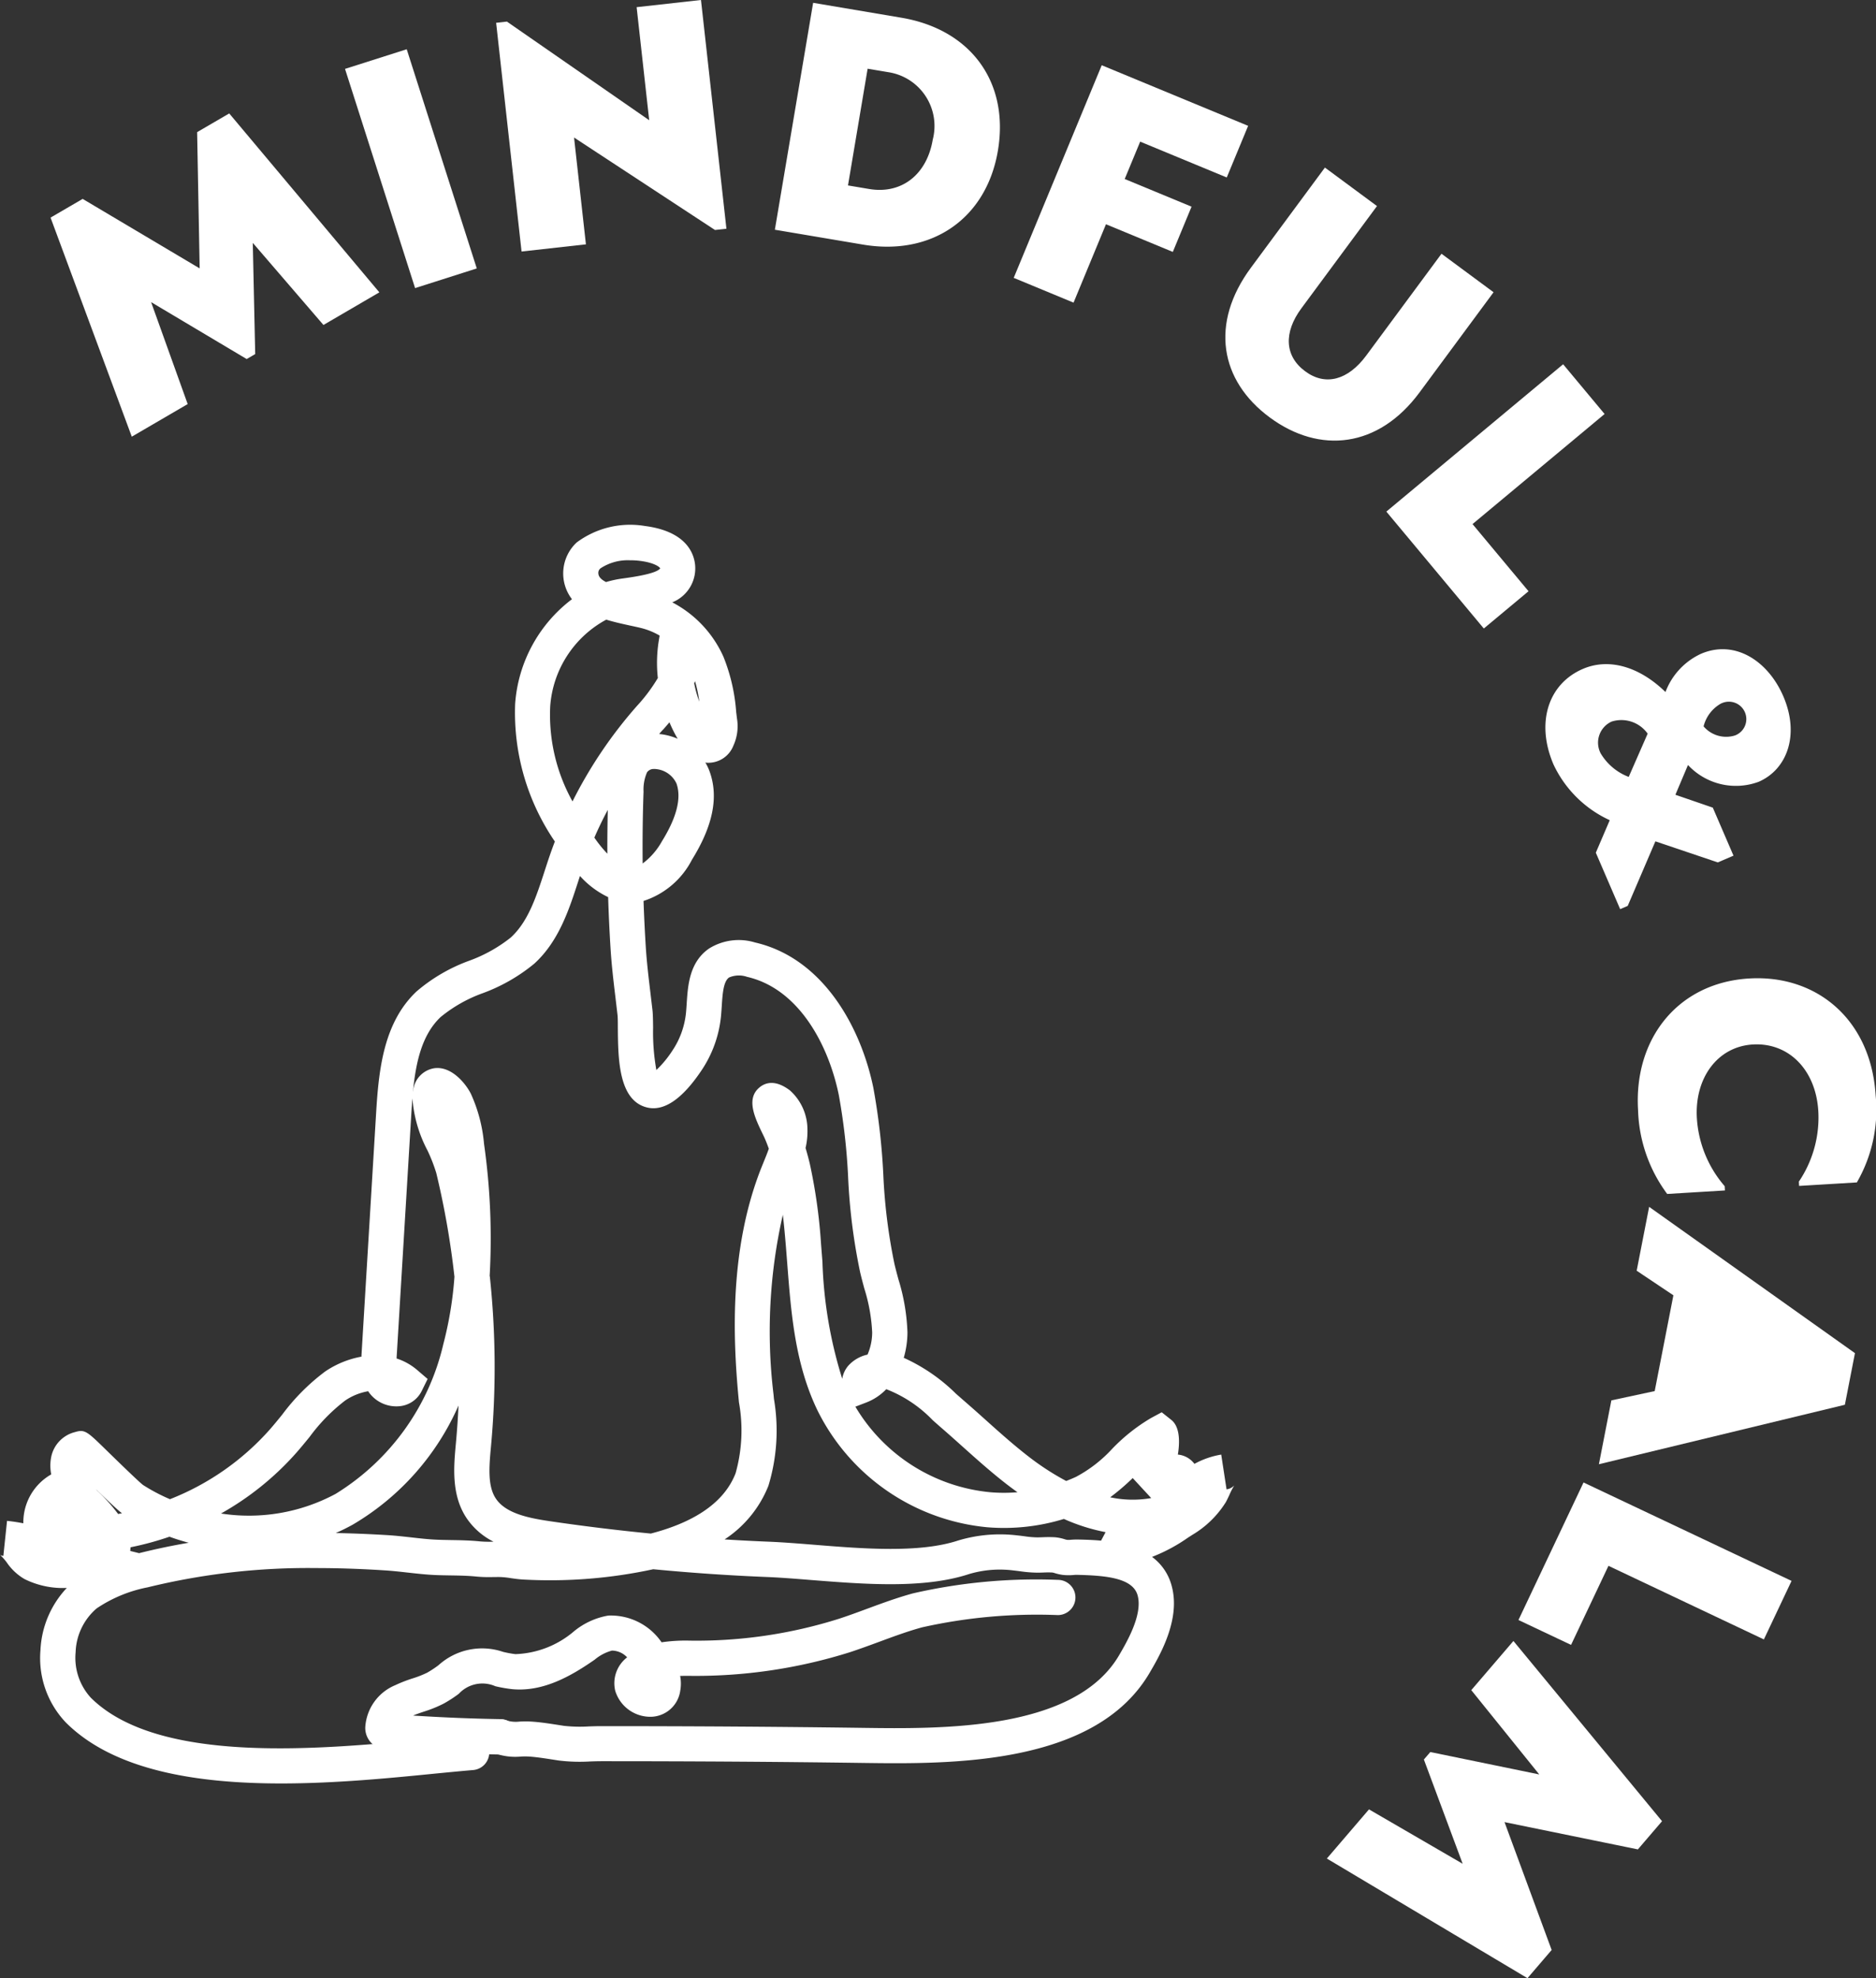 <?xml version="1.0" encoding="UTF-8"?>
<svg xmlns="http://www.w3.org/2000/svg" width="124.165" height="130.927" viewBox="0 0 124.165 130.927">
  <rect x="0" y="0" width="124.165" height="130.927" fill="#333333" stroke="none"/>
  <g id="MindFullCalm" transform="translate(-283.792 -408.478)">
    <g id="Gruppe_11581" data-name="Gruppe 11581">
      <path id="Pfad_13521" data-name="Pfad 13521" d="M308.9,427.828l-3.7,2.159-4.677-5.434.16,7.361-.565.328-6.325-3.767,2.421,6.748-3.7,2.158-5.376-14.5,2.125-1.238,7.744,4.6-.168-9.019,2.125-1.238Z" fill="#fff"></path>
    </g>
    <g id="Gruppe_11582" data-name="Gruppe 11582">
      <path id="Pfad_13522" data-name="Pfad 13522" d="M311.265,427.547l-4.638-14.509,4.084-1.3,4.637,14.507Z" fill="#fff"></path>
    </g>
    <g id="Gruppe_11583" data-name="Gruppe 11583">
      <path id="Pfad_13523" data-name="Pfad 13523" d="M325.928,408.952l4.259-.474,1.684,15.139-.757.084-9.328-6.121.786,7.071-4.26.474-1.683-15.138.713-.08,9.418,6.528Z" fill="#fff"></path>
    </g>
    <g id="Gruppe_11584" data-name="Gruppe 11584">
      <path id="Pfad_13524" data-name="Pfad 13524" d="M343.446,409.65c4.635.781,7.153,4.3,6.393,8.8s-4.378,6.984-8.926,6.218l-5.836-.985,2.533-15.019Zm-2.133,11.336c2.167.365,3.826-.966,4.213-3.262a3.6,3.6,0,0,0-2.909-4.463l-1.4-.235-1.3,7.725Z" fill="#fff"></path>
    </g>
    <g id="Gruppe_11585" data-name="Gruppe 11585">
      <path id="Pfad_13525" data-name="Pfad 13525" d="M364.986,420.225l-5.73-2.372-1.024,2.473,4.424,1.831-1.24,2.995-4.424-1.831-2.146,5.188-3.96-1.64,5.825-14.073,9.69,4.011Z" fill="#fff"></path>
    </g>
    <g id="Gruppe_11586" data-name="Gruppe 11586">
      <path id="Pfad_13526" data-name="Pfad 13526" d="M366.583,426.2l4.9-6.631,3.446,2.548-5.006,6.771c-1.177,1.592-1.114,3.155.251,4.163,1.347,1,2.842.585,4.045-1.042l4.98-6.736,3.446,2.548-4.9,6.631c-2.716,3.675-6.6,4.1-9.911,1.657S363.867,429.876,366.583,426.2Z" fill="#fff"></path>
    </g>
    <g id="Gruppe_11587" data-name="Gruppe 11587">
      <path id="Pfad_13527" data-name="Pfad 13527" d="M381.253,443.166l3.706,4.445L382,450.077l-6.451-7.737,11.7-9.753,2.745,3.293Z" fill="#fff"></path>
    </g>
    <g id="Gruppe_11588" data-name="Gruppe 11588">
      <path id="Pfad_13528" data-name="Pfad 13528" d="M393.355,464.165l-1.831,4.272-.5.216-1.611-3.737.922-2.151a7.611,7.611,0,0,1-3.719-3.68c-1.18-2.738-.38-5.333,1.938-6.332,1.7-.733,3.714-.18,5.469,1.528a4.548,4.548,0,0,1,2.346-2.527c2.238-.965,4.439.456,5.455,2.814,1.1,2.558.241,4.848-1.638,5.657a4.331,4.331,0,0,1-4.673-1.113l-.833,1.97,2.476.852,1.369,3.178-1.039.447ZM391.59,459.9l1.254-2.863a2.134,2.134,0,0,0-2.382-.8,1.531,1.531,0,0,0-.724,2.112A3.684,3.684,0,0,0,391.59,459.9Zm6.124-4.866a2.4,2.4,0,0,0-1.168,1.521,1.961,1.961,0,0,0,2.081.6,1.154,1.154,0,1,0-.913-2.117Z" fill="#fff"></path>
    </g>
    <g id="Gruppe_11589" data-name="Gruppe 11589">
      <path id="Pfad_13529" data-name="Pfad 13529" d="M399.552,473.242c4.474-.271,8.077,2.716,8.383,7.754a9.614,9.614,0,0,1-1.245,5.744l-3.822.231-.017-.283a7.58,7.58,0,0,0,1.287-4.677c-.165-2.715-1.954-4.547-4.344-4.4-2.323.142-3.855,2.218-3.692,4.89a7.581,7.581,0,0,0,1.84,4.487l.017.283-3.822.232a9.768,9.768,0,0,1-1.928-5.552C391.922,477.214,394.86,473.526,399.552,473.242Z" fill="#fff"></path>
    </g>
    <g id="Gruppe_11590" data-name="Gruppe 11590">
      <path id="Pfad_13530" data-name="Pfad 13530" d="M390.442,501.166l2.868-.615,1.237-6.34-2.43-1.627.825-4.227,13.622,9.683-.667,3.416-16.28,3.936Z" fill="#fff"></path>
    </g>
    <g id="Gruppe_11591" data-name="Gruppe 11591">
      <path id="Pfad_13531" data-name="Pfad 13531" d="M397.328,496.083l-.737,3.778,4.811-1.033Z" fill="#fff"></path>
    </g>
    <g id="Gruppe_11592" data-name="Gruppe 11592">
      <path id="Pfad_13532" data-name="Pfad 13532" d="M390.25,512.117l-2.476,5.233-3.481-1.647L388.6,506.6l13.768,6.514-1.832,3.874Z" fill="#fff"></path>
    </g>
    <g id="Gruppe_11593" data-name="Gruppe 11593">
      <path id="Pfad_13533" data-name="Pfad 13533" d="M371.611,531.491l2.789-3.254,6.2,3.6-2.567-6.9.425-.495,7.212,1.483-4.5-5.58,2.789-3.254,9.837,11.928-1.6,1.867-8.826-1.806,3.119,8.464-1.6,1.866Z" fill="#fff"></path>
    </g>
    <g id="Gruppe_11594" data-name="Gruppe 11594">
      <path id="Pfad_13534" data-name="Pfad 13534" d="M316.935,524.606h-.02c-2.772-.047-5.035-.174-7.579-.35a1.49,1.49,0,0,1-.918-.368,1.43,1.43,0,0,1-.451-1.073,3.226,3.226,0,0,1,1.988-2.8,9.292,9.292,0,0,1,1.153-.449,6.75,6.75,0,0,0,.957-.377,7.006,7.006,0,0,0,.747-.492,4.3,4.3,0,0,1,4.275-.886,6.894,6.894,0,0,0,.822.151,6.3,6.3,0,0,0,3.886-1.523,4.879,4.879,0,0,1,2.253-1.029,4.066,4.066,0,0,1,3.531,1.769,10.851,10.851,0,0,1,1.85-.111,31.3,31.3,0,0,0,9.9-1.45c.628-.205,1.248-.435,1.868-.664.972-.359,1.978-.73,3.018-1.014a36.5,36.5,0,0,1,9.59-.894h0a1.165,1.165,0,0,1,0,2.331,34.8,34.8,0,0,0-8.983.811c-.943.257-1.857.595-2.825.953-.648.239-1.3.478-1.951.693a34.006,34.006,0,0,1-10.646,1.565c-.2,0-.4,0-.593.005a2.6,2.6,0,0,1,.009.968,2,2,0,0,1-1.915,1.736,2.428,2.428,0,0,1-2.39-1.723,2.157,2.157,0,0,1,.788-2.21,1.388,1.388,0,0,0-1.005-.448,2.993,2.993,0,0,0-1.141.6c-1.567,1.09-3.421,2.153-5.478,1.952a9.494,9.494,0,0,1-1.1-.194,2.128,2.128,0,0,0-2.415.5,8.661,8.661,0,0,1-1.012.656,8.5,8.5,0,0,1-1.3.526c-.253.085-.5.167-.715.261,1.9.119,3.681.2,5.814.236a1.166,1.166,0,0,1-.019,2.331Z" fill="#fff"></path>
    </g>
    <g id="Gruppe_11595" data-name="Gruppe 11595">
      <path id="Pfad_13535" data-name="Pfad 13535" d="M302.4,526.521c-5.537,0-11.043-.838-14.247-4.031a6.188,6.188,0,0,1-1.683-4.794,6.427,6.427,0,0,1,1.743-4.116,5.688,5.688,0,0,1-2.8-.588,3.638,3.638,0,0,1-1.175-1.1,3.915,3.915,0,0,0-.44-.5.512.512,0,0,0,.216.068l.244-2.319c.361.036.721.092,1.079.161a3.652,3.652,0,0,1,1.846-3.237,2.93,2.93,0,0,1,.018-1.245,2.133,2.133,0,0,1,1.551-1.554c.655-.195.791-.063,2.083,1.2.695.678,2.142,2.089,2.424,2.3a12.17,12.17,0,0,0,1.782.941,17.257,17.257,0,0,0,6.611-4.616c.278-.317.546-.647.814-.976a13.926,13.926,0,0,1,2.85-2.863,6.266,6.266,0,0,1,2.4-.98q0-.037,0-.072l.974-16.123c.177-2.922.528-5.944,2.662-7.969a11.277,11.277,0,0,1,3.489-2.039,9.78,9.78,0,0,0,2.748-1.531c1.158-1.052,1.688-2.683,2.25-4.409.105-.323.209-.645.318-.963s.233-.662.359-.99a15.1,15.1,0,0,1-2.628-9.127,9.53,9.53,0,0,1,3.76-6.911,2.8,2.8,0,0,1,.312-3.755,5.925,5.925,0,0,1,4.508-1.092c2.636.339,3.21,1.7,3.318,2.479a2.418,2.418,0,0,1-1.5,2.576,7.519,7.519,0,0,1,3.392,3.611,12.1,12.1,0,0,1,.839,3.648l.049.407a3.1,3.1,0,0,1-.229,1.808,1.782,1.782,0,0,1-1.773,1.142l-.087-.011a3.379,3.379,0,0,1,.288.608c.6,1.685.21,3.592-1.18,5.83a5.5,5.5,0,0,1-3.2,2.721q.054,1.536.15,3.066c.065,1.011.19,2.056.312,3.066l.131,1.11c.028.253.035.662.04,1.149a14.266,14.266,0,0,0,.216,2.8,7.043,7.043,0,0,0,1.055-1.276,5.463,5.463,0,0,0,.9-2.453c.023-.215.037-.439.052-.665.08-1.222.179-2.744,1.481-3.648a3.711,3.711,0,0,1,3.045-.4c4.539,1.048,7.022,5.663,7.831,9.632a43.653,43.653,0,0,1,.655,5.69,36.88,36.88,0,0,0,.744,5.976c.079.331.167.661.256.992a13.34,13.34,0,0,1,.6,3.525,6.134,6.134,0,0,1-.245,1.675,11.831,11.831,0,0,1,3.455,2.376l.481.422c.5.433,1,.876,1.492,1.32.9.808,1.836,1.644,2.795,2.388a17.42,17.42,0,0,0,2.528,1.646c.218-.084.435-.175.649-.273a8.985,8.985,0,0,0,2.382-1.842,11.981,11.981,0,0,1,2.581-2.05l.71-.383.669.532c.57.5.517,1.553.4,2.269a1.535,1.535,0,0,1,.855.358,1.667,1.667,0,0,1,.242.256,5.592,5.592,0,0,1,1.773-.614l.352,2.3a.864.864,0,0,0,.51-.257,4.982,4.982,0,0,0-.331.648c-.1.212-.183.386-.239.478a6.531,6.531,0,0,1-2.2,2.141l-.3.193a11.165,11.165,0,0,1-2.371,1.269,3.468,3.468,0,0,1,1.3,1.92c.608,2.212-.785,4.6-1.455,5.743-3.612,6.186-13.282,6.052-19.066,5.973-5.519-.076-11.153-.113-17.225-.113-.242,0-.49.008-.74.016a11.465,11.465,0,0,1-2.071-.061l-.415-.064c-.528-.082-1.074-.167-1.569-.2a5,5,0,0,0-.52,0,4.013,4.013,0,0,1-1.786-.232,1.163,1.163,0,0,1-.333-.21q.006.039.009.078a1.165,1.165,0,0,1-1.065,1.258c-.776.065-1.636.149-2.559.239C309.553,526.172,305.969,526.521,302.4,526.521Zm2.317-14.256a44.656,44.656,0,0,0-11.152,1.275,9.168,9.168,0,0,0-3.374,1.393,3.988,3.988,0,0,0-1.394,2.907,3.915,3.915,0,0,0,1,3c4.493,4.478,15.34,3.421,22.517,2.722.935-.091,1.806-.176,2.592-.241a1.188,1.188,0,0,1,.877.3,1.165,1.165,0,0,1,1.6-1.251,2.126,2.126,0,0,0,.806.055c.247-.01.5-.016.748,0,.605.037,1.205.131,1.786.221l.4.062a9.55,9.55,0,0,0,1.652.038c.275-.009.548-.018.814-.018,6.082,0,11.727.038,17.257.113,5.272.073,14.1.2,17.022-4.818.508-.871,1.568-2.684,1.219-3.949-.321-1.173-2.153-1.315-4-1.36-.078,0-.16,0-.242.01a3.673,3.673,0,0,1-.73-.008,3.432,3.432,0,0,1-.508-.115,1.071,1.071,0,0,0-.167-.042,5.525,5.525,0,0,0-.56,0c-.146.006-.3.01-.434.01a8.52,8.52,0,0,1-1.149-.094c-.138-.018-.278-.036-.422-.051a7.135,7.135,0,0,0-2.933.234c-3.009.992-6.952.675-10.43.4-1.039-.083-2.029-.163-2.922-.2-2.516-.1-5.044-.275-7.565-.515a32.312,32.312,0,0,1-8.552.684c-.291-.013-.576-.052-.861-.093a5.651,5.651,0,0,0-.674-.074c-.177-.006-.35,0-.522,0a8.987,8.987,0,0,1-1.073-.031c-.569-.059-1.13-.068-1.724-.078-.332-.005-.667-.01-1.008-.024-.632-.027-1.255-.1-1.857-.166-.491-.055-.982-.111-1.473-.141C307.669,512.314,306.154,512.265,304.714,512.265Zm-12.3-1.131.583.145c1.079-.271,2.169-.5,3.283-.689-.433-.116-.858-.247-1.274-.4a20.034,20.034,0,0,1-2.578.7C292.425,510.972,292.42,511.052,292.412,511.134Zm39.337-.765q1.469.092,2.932.151c.922.038,1.942.119,3.013.205,3.257.263,6.951.558,9.514-.285a9.586,9.586,0,0,1,3.9-.338c.162.016.322.037.48.057a6.313,6.313,0,0,0,.882.075l.319-.009a8.022,8.022,0,0,1,.806,0,3,3,0,0,1,.647.128,1.066,1.066,0,0,0,.166.043,1.384,1.384,0,0,0,.287-.007c.149-.01.3-.016.442-.013.439.01.965.023,1.525.074l.3-.562a12.542,12.542,0,0,1-2.761-.874,13.512,13.512,0,0,1-5.072.55,14.009,14.009,0,0,1-11.24-7.742c-1.482-3.072-1.742-6.422-1.993-9.661l-.09-1.145c-.06-.719-.123-1.431-.206-2.135a34.736,34.736,0,0,0-.617,11.886l.028.3a12.517,12.517,0,0,1-.366,5.752A7.592,7.592,0,0,1,331.749,510.369Zm-25.736-.422c1.092.02,2.223.066,3.4.137.531.032,1.063.092,1.6.152.565.064,1.128.129,1.691.152.321.014.637.018.95.024.618.01,1.256.02,1.926.09a6.938,6.938,0,0,0,.8.018h.075a4.669,4.669,0,0,1-1.786-1.56c-1.025-1.534-.85-3.418-.71-4.932q.117-1.262.175-2.521a17.133,17.133,0,0,1-7,7.884C306.772,509.593,306.4,509.779,306.013,509.947Zm10.192-17a56.893,56.893,0,0,1,.081,11.238c-.123,1.327-.245,2.636.321,3.483.661.99,2.188,1.29,3.567,1.494,2.214.326,4.448.6,6.688.819,2.513-.652,4.783-1.845,5.612-3.995a10.471,10.471,0,0,0,.221-4.692l-.029-.306c-.371-3.977-.615-9.884,1.523-15.25l.148-.365c.12-.295.238-.583.335-.864-.093-.261-.191-.512-.3-.754l-.08-.168c-.542-1.117-1.156-2.383-.232-3.14.381-.314,1.04-.534,2.012.205a3.478,3.478,0,0,1,1.156,2.55,4.917,4.917,0,0,1-.124,1.26c.1.331.192.676.279,1.035a35.6,35.6,0,0,1,.746,5.331l.092,1.158a28.8,28.8,0,0,0,1.31,7.752,1.766,1.766,0,0,1,.4-.865,2.4,2.4,0,0,1,1.275-.737,3.741,3.741,0,0,0,.307-1.469,11.4,11.4,0,0,0-.523-2.914c-.094-.351-.187-.7-.271-1.053a39.1,39.1,0,0,1-.8-6.352,41.235,41.235,0,0,0-.614-5.388c-.664-3.259-2.609-7.028-6.071-7.826a1.656,1.656,0,0,0-1.193.042c-.377.262-.431,1.087-.483,1.885-.017.258-.034.513-.06.758a7.788,7.788,0,0,1-1.281,3.506c-1.265,1.888-2.47,2.714-3.58,2.46-1.915-.44-1.94-3.228-1.958-5.263,0-.384,0-.708-.026-.908l-.129-1.095c-.125-1.041-.254-2.118-.323-3.2q-.109-1.725-.163-3.462a5.907,5.907,0,0,1-1.865-1.4c-.043.13-.085.261-.128.392-.6,1.85-1.283,3.947-2.9,5.415a11.678,11.678,0,0,1-3.393,1.946,9.413,9.413,0,0,0-2.806,1.588c-1.226,1.164-1.636,2.961-1.829,4.955.005-.033.011-.067.018-.1a1.668,1.668,0,0,1,1.382-1.469c1.156-.168,2.1,1.028,2.431,1.679a10.06,10.06,0,0,1,.874,3.317A44.443,44.443,0,0,1,316.2,492.943Zm-17.781,15.709a12.122,12.122,0,0,0,7.574-1.3,15.852,15.852,0,0,0,7.135-9.927,24.4,24.4,0,0,0,.732-4.443q-.054-.489-.117-.976a55.132,55.132,0,0,0-1.085-5.891,10.848,10.848,0,0,0-.585-1.5,8.78,8.78,0,0,1-.995-3.442c-.029.342-.052.69-.073,1.039l-.973,16.122c0,.018,0,.037,0,.056a3.962,3.962,0,0,1,1.365.765l.688.59-.4.812a1.819,1.819,0,0,1-1.5.994,2.235,2.235,0,0,1-1.963-.889c-.026-.034-.05-.07-.072-.105a3.876,3.876,0,0,0-1.521.614,11.911,11.911,0,0,0-2.357,2.411c-.286.35-.572.7-.868,1.038A19.177,19.177,0,0,1,298.424,508.652Zm-8.278-1.6c.029.034.057.065.085.093a12,12,0,0,1,1.374,1.536l.256-.047C291.6,508.438,291.145,508.015,290.146,507.05Zm67.131.527a7.1,7.1,0,0,0,2.556.074l.148-.024-1.225-1.325A14.78,14.78,0,0,1,357.277,507.577Zm-16.876-6a11.664,11.664,0,0,0,8.929,5.663,10.761,10.761,0,0,0,1.8,0q-.367-.261-.736-.547c-1.024-.794-1.988-1.659-2.921-2.494-.484-.433-.967-.867-1.459-1.29l-.5-.442a8.525,8.525,0,0,0-3.069-2.048,3.631,3.631,0,0,1-1.324.882Zm-13.3-42.206a.545.545,0,0,0-.488.216,2.831,2.831,0,0,0-.232,1.278c-.056,1.578-.075,3.168-.059,4.76a4.651,4.651,0,0,0,1.276-1.471c.979-1.576,1.3-2.862.963-3.823a1.664,1.664,0,0,0-1.3-.949A1.385,1.385,0,0,0,327.1,459.373Zm-3.973,4.544.017.025a8.166,8.166,0,0,0,.841,1.036q-.006-1.455.028-2.9Q323.538,462.979,323.131,463.917Zm.781-14.428a7.092,7.092,0,0,0-3.706,5.738,11.78,11.78,0,0,0,1.476,6.291,29.559,29.559,0,0,1,4.268-6.322,11.1,11.1,0,0,0,1.38-1.845,9.222,9.222,0,0,1,.065-2.488l.053-.321a4.671,4.671,0,0,0-1.258-.508c-.23-.055-.472-.107-.721-.16C324.994,449.772,324.451,449.656,323.912,449.489Zm3.508,7.567.142.016a4.031,4.031,0,0,1,1.08.3,8.922,8.922,0,0,1-.543-1.091c-.147.173-.285.329-.4.463C327.6,456.845,327.511,456.95,327.42,457.056Zm2.317-3.348q.068.355.17.708c.042.144.1.315.169.5a9.277,9.277,0,0,0-.284-1.355C329.775,453.609,329.756,453.658,329.737,453.708Zm-4.2-8.147a3.275,3.275,0,0,0-2,.529.377.377,0,0,0-.144.339c.011.228.2.413.509.57a6.925,6.925,0,0,1,1.041-.228c.669-.092,2.3-.315,2.542-.679-.024-.078-.36-.369-1.319-.493A5.006,5.006,0,0,0,325.54,445.561Z" fill="#fff"></path>
    </g>
  </g>
</svg>

